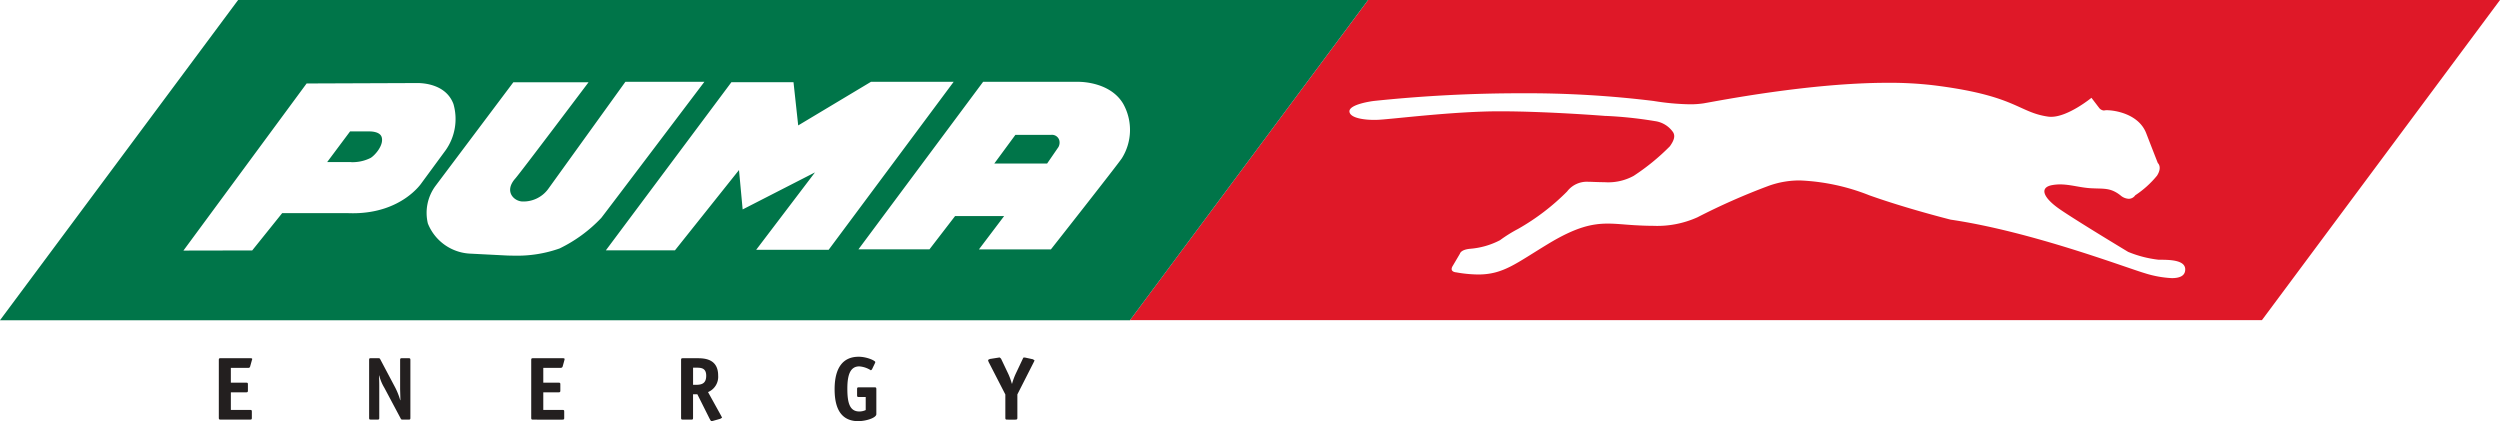 <svg xmlns="http://www.w3.org/2000/svg" width="257.713" height="43.414" viewBox="0 0 257.713 43.414"><defs><style>.a{fill:#df1828;}.a,.b,.c{fill-rule:evenodd;}.b{fill:#231f1f;}.c{fill:#007549;}</style></defs><g transform="translate(-553.764 -230)"><path class="a" d="M150.6,24.232a21.76,21.76,0,0,1,7.106,1.53c3.862,1.377,8.385,2.51,8.385,2.51,8.3,1.218,18.054,4.943,19.985,5.511a10.983,10.983,0,0,0,2.816.517c.752,0,1.3-.207,1.368-.762.16-1.134-1.611-1.134-2.736-1.134a11.676,11.676,0,0,1-3.139-.81s-5.246-3.159-7.013-4.373-2.176-2.273-.8-2.514a4.664,4.664,0,0,1,.791-.069c1.058,0,2.051.329,3.149.393,1.381.081,2.026-.083,3.073.729a1.41,1.41,0,0,0,.858.362.81.81,0,0,0,.672-.36,9.951,9.951,0,0,0,2.247-2.026c.566-.892.083-1.3.083-1.3s-.323-.81-1.2-3.079c-.78-2.007-3.272-2.367-4.053-2.367a.928.928,0,0,0-.214.017.622.622,0,0,1-.109.011.681.681,0,0,1-.466-.257l-.8-1.049s-2.391,1.958-4.148,1.958a2.3,2.3,0,0,1-.28-.014c-3.139-.432-3.3-2.19-11.922-3.245a38.859,38.859,0,0,0-4.63-.247c-8.048,0-17.385,1.841-18.989,2.116a9.048,9.048,0,0,1-1.437.1,25.206,25.206,0,0,1-3.728-.343,107.093,107.093,0,0,0-13.561-.793,145.463,145.463,0,0,0-15.291.793s-2.654.326-2.5,1.135,2.337.812,2.337.812l.469,0c1.154-.014,7.739-.882,12.674-.882h.149c4.936.014,10.715.475,10.715.475h.056a41.877,41.877,0,0,1,5.1.539,2.715,2.715,0,0,1,1.851,1.132c.242.379.132.823-.324,1.461a22.653,22.653,0,0,1-3.738,3.052,5.468,5.468,0,0,1-3.006.649c-.512,0-1.019-.023-1.531-.043h-.146a2.559,2.559,0,0,0-2.173,1,23.318,23.318,0,0,1-5.056,3.86,14.776,14.776,0,0,0-1.863,1.164,8.019,8.019,0,0,1-3.07.883c-.983.086-1.061.51-1.061.51l-.726,1.232c-.415.649.333.686.333.686a13.453,13.453,0,0,0,2.27.223c2.6,0,3.891-1.141,7.227-3.159,2.842-1.718,4.5-2.087,6.144-2.087.846,0,1.688.1,2.709.162.658.037,1.3.067,1.958.067a10.111,10.111,0,0,0,4.571-.879,67.512,67.512,0,0,1,7.337-3.241,9.354,9.354,0,0,1,3.289-.557m47.568,14.4H81.49L106.034,5.629H222.72L198.173,38.635" transform="translate(588.759 224.371)"/><path class="b" d="M35.333,37.836h-.6c-.133,0-.16-.017-.212-.129l-1.678-3.152a4.553,4.553,0,0,1-.523-1.258h-.024c0,.12.024.593.024,1.016v3.328c0,.169-.024.194-.187.194h-.672c-.16,0-.186-.026-.186-.194V31.7c0-.166.026-.192.186-.192h.752c.137,0,.162.019.214.119l1.517,2.865a7.2,7.2,0,0,1,.536,1.344H34.5c0-.3-.029-.943-.029-1.2V31.7c0-.166.041-.192.186-.192h.672c.163,0,.2.026.2.192v5.944c0,.169-.027.194-.2.194ZM19,37.836H15.975c-.157,0-.194-.026-.194-.194V31.7c0-.166.037-.192.194-.192h3.009c.186,0,.24.019.24.1l-.039.124-.174.623a.174.174,0,0,1-.2.146h-1.79V34.03H18.58c.177,0,.2.026.2.194v.609c0,.166-.04.192-.2.192H17.022v1.815h1.963c.172,0,.2.024.2.193v.608c0,.169-.029.194-.187.194ZM81.727,38c-1.622,0-2.467-1.054-2.467-3.291,0-2.193.843-3.352,2.483-3.352.829,0,1.715.4,1.715.56l-.056.139-.293.61-.109.09a2.582,2.582,0,0,0-1.192-.406c-.938,0-1.235.881-1.235,2.293,0,1.444.229,2.356,1.235,2.356a1.549,1.549,0,0,0,.658-.146V35.508h-.7c-.15,0-.19-.027-.19-.192v-.612c0-.166.04-.194.19-.194h1.61c.146,0,.186.029.186.194v2.57c0,.389-1.086.72-1.838.72Zm16.179-.16H97.06c-.16,0-.2-.026-.2-.194v-2.4l-1.732-3.368-.054-.19.187-.1.929-.146.091-.009.134.12.752,1.58a6.319,6.319,0,0,1,.363,1.006h.023a6.88,6.88,0,0,1,.4-1.078l.683-1.444c.081-.184.106-.184.15-.184l.146.016.778.17.162.117-.066.146L98.1,35.24v2.4c0,.169-.039.194-.2.194Zm-46.7,0H48.185c-.163,0-.2-.026-.2-.194V31.7c0-.166.04-.192.2-.192H51.2c.172,0,.226.019.226.1l-.026.124-.173.623a.2.2,0,0,1-.217.146H49.229V34.03h1.558c.173,0,.2.026.2.194v.609c0,.166-.04.192-.2.192H49.229v1.815H51.2c.162,0,.186.024.186.193v.608c0,.169-.024.194-.186.194ZM66.569,38c-.053,0-.119-.111-.212-.286L65.11,35.223h-.443v2.42c0,.169-.027.194-.187.194h-.858c-.149,0-.189-.026-.189-.194V31.7c0-.166.04-.19.189-.19h1.487c.712,0,2.146.047,2.146,1.784A1.706,1.706,0,0,1,66.211,35l1.365,2.467.083.174-.19.114-.776.22L66.569,38Zm-1.9-5.516v1.768h.239c.6,0,1.115-.09,1.115-.938,0-.808-.536-.829-1.006-.829h-.349Z" transform="translate(560.54 235.418)"/><path class="c" d="M36.171,22.337l-2.444,0,2.361-3.161h1.878s.04,0,.107,0c.3,0,1.115.051,1.275.595.242.831-.712,1.881-1.139,2.136a4.151,4.151,0,0,1-2.038.437m71.768.14H102.5l2.171-2.949h3.662a.784.784,0,0,1,.858.529.957.957,0,0,1-.08.723l-1.168,1.7M98.458,27.9h5.056l-2.6,3.438h7.419s6.787-8.614,7.312-9.389a5.512,5.512,0,0,0,.146-5.613c-1.288-2.191-4.184-2.273-4.616-2.273h-9.829L88.493,31.333h7.322L98.458,27.9M75.4,14.1,62.458,31.432h7.123l6.6-8.277.376,4.064L84.014,23.4l-6.064,7.982h7.47L98.312,14.059h-8.52l-7.509,4.5L81.8,14.105H75.4m-32.367.086h-.157l-11.268.043L18.909,31.46,26,31.446,29.089,27.6h6.773c.172.01.349.011.523.011,5.067,0,7.094-3.145,7.094-3.145l2.467-3.358a5.583,5.583,0,0,0,.8-4.753C46,14.334,43.693,14.19,43.035,14.19m9.888-.086L44.889,24.8a4.681,4.681,0,0,0-.78,3.871,4.95,4.95,0,0,0,4.293,3.1l3.8.194s.307.017.776.017a13.033,13.033,0,0,0,4.71-.742,14.776,14.776,0,0,0,4.293-3.145c.239-.29,10.632-14.033,10.632-14.033H64.47l-7.982,11.08a3.16,3.16,0,0,1-2.6,1.258c-.873,0-1.973-1.016-.766-2.371.5-.562,7.55-9.92,7.55-9.92h-7.75m63.563,24.532H0L24.547,5.63H141.03L116.486,38.636" transform="translate(553.763 224.371)"/></g></svg>